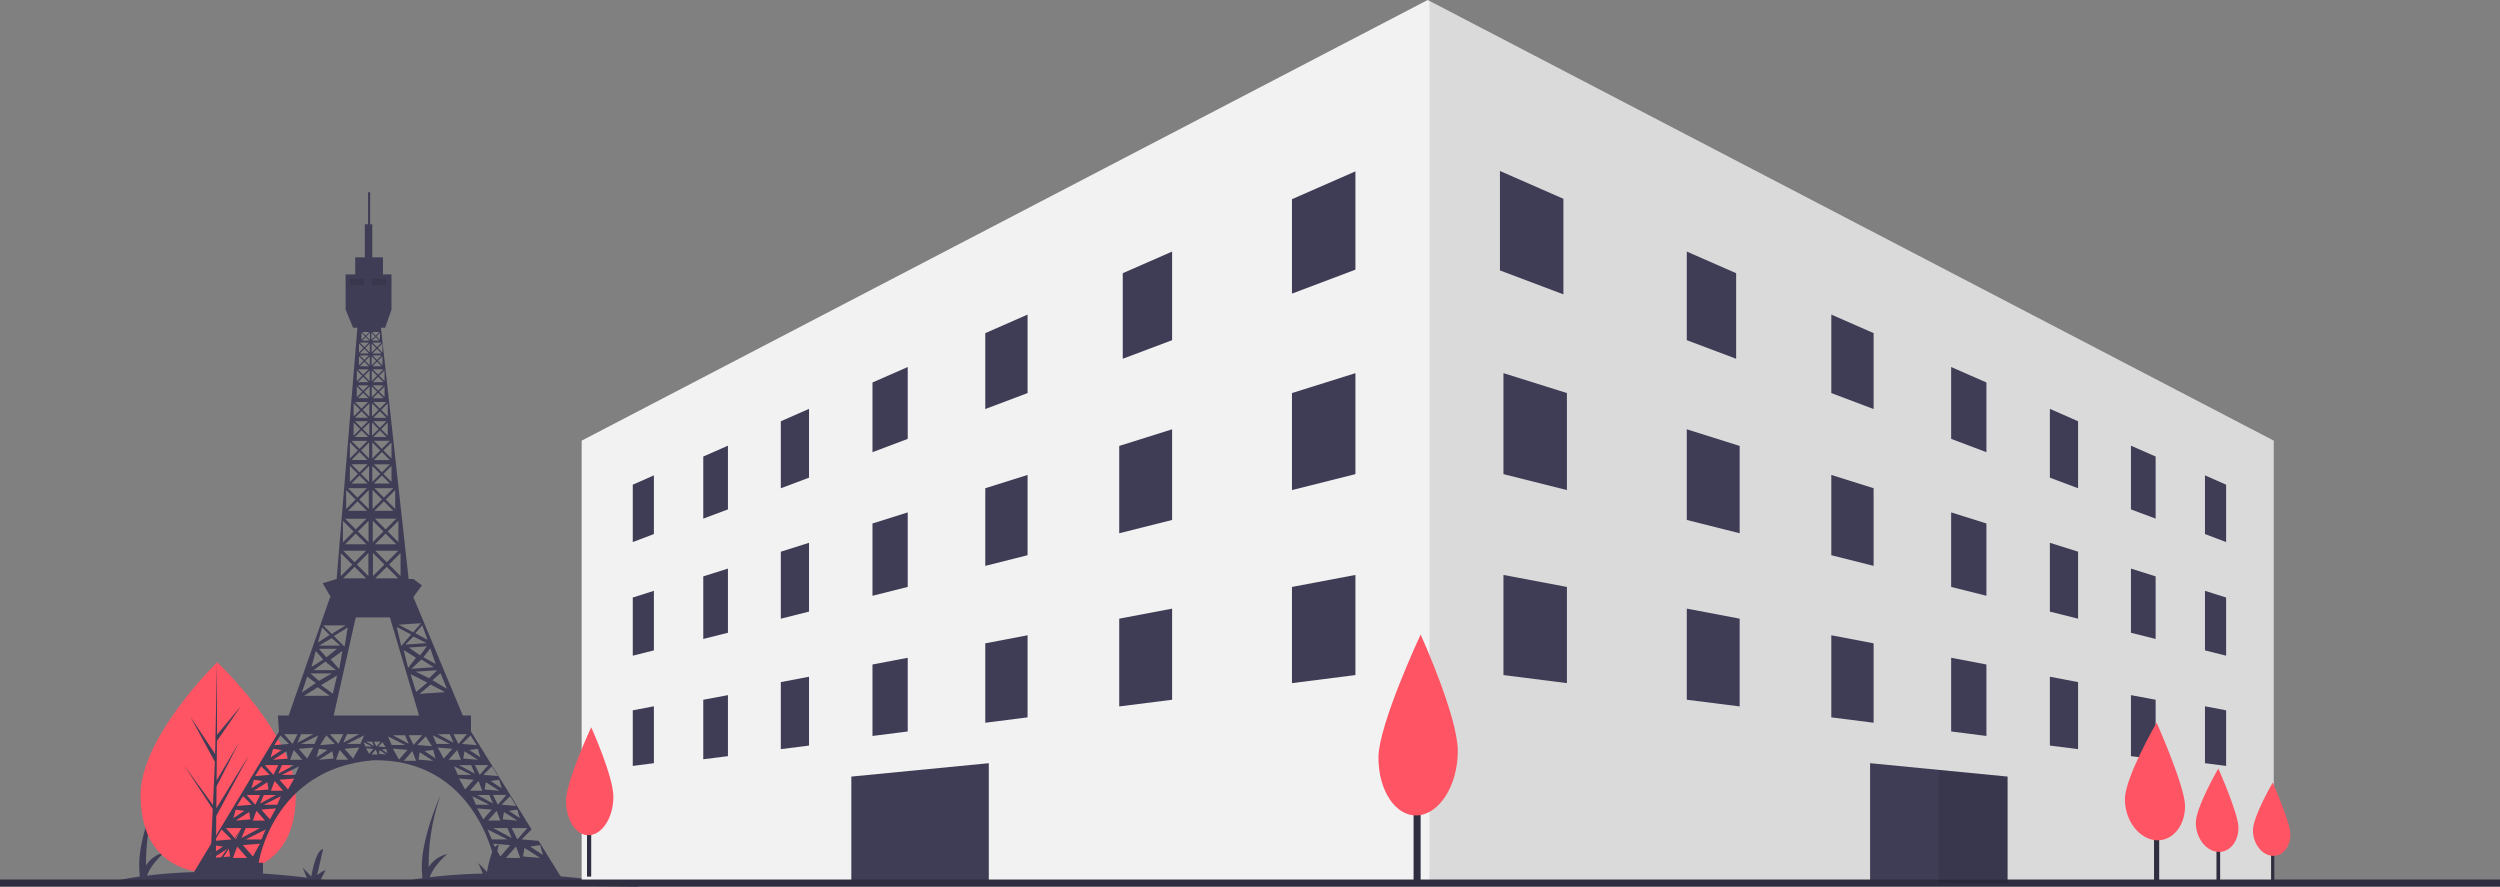 <svg xmlns="http://www.w3.org/2000/svg" width="650.502" height="230.688" viewBox="0 0 650.502 230.688"><rect x="0" y="0" width="650.502" height="230.688" fill="#808080" stroke="none"/><g transform="translate(-321.498 -2087.095)"><g transform="translate(299.412 2137.131)"><path d="M689.028,716.841q-4.921-.834-9.466-1.432l1.2-2.322c-.4-.14-2.178,1.19-2.178,1.19l1.572-6.741c-2.031.245-3.064,7.127-3.064,7.127l-2.269-2.327,1.1,2.616a209.547,209.547,0,0,0-24.016-1.511l1.025-1.988c-.4-.14-2.178,1.19-2.178,1.19l1.572-6.741c-2.031.245-3.064,7.127-3.064,7.127l-2.269-2.327,1.164,2.771a134.883,134.883,0,0,0-13.806.938c1.037-3.1,4.559-6.041,4.559-6.041a7.882,7.882,0,0,0-4.838,3.39A54.287,54.287,0,0,1,637.2,693s-5.56,12.1-4.851,20.22l.085,1.442a55.4,55.4,0,0,0-7.083,1.377Z" transform="translate(-500.444 -536.191)" fill="#3f3d56"/><path d="M380.871,715.027q-4.921-.834-9.466-1.432l1.2-2.322c-.4-.14-2.178,1.19-2.178,1.19L372,705.721c-2.031.245-3.064,7.128-3.064,7.128l-2.269-2.327,1.1,2.616a209.52,209.52,0,0,0-24.016-1.511l1.025-1.988c-.4-.14-2.178,1.19-2.178,1.19l1.572-6.741c-2.031.245-3.064,7.128-3.064,7.128l-2.269-2.327,1.164,2.771a134.9,134.9,0,0,0-13.806.938c1.037-3.1,4.559-6.041,4.559-6.041a7.883,7.883,0,0,0-4.838,3.39,54.289,54.289,0,0,1,3.138-18.757s-5.56,12.1-4.85,20.22l.085,1.442a55.418,55.418,0,0,0-7.083,1.377Z" transform="translate(-265.837 -534.809)" fill="#3f3d56"/><path d="M388.17,582.675c.107,15.205-8.895,20.577-20.045,20.656q-.389,0-.773,0-.775-.011-1.535-.06c-10.068-.642-17.926-6.168-18.026-20.308-.1-14.634,18.47-33.234,19.863-34.609h0l.08-.079S388.063,567.471,388.17,582.675Z" transform="translate(-289.128 -426.002)" fill="#ff5463"/><path d="M403.368,601.011l7.311-10.369-7.322,11.5-.012,1.185q-.775-.011-1.535-.06l.688-15.217-.007-.118.013-.022.065-1.438-7.5-11.426,7.517,10.349.021.3.52-11.5-6.436-11.816,6.5,9.8.458-23.833,0-.079v.078l.028,18.792,6.271-7.494-6.287,9.113-.095,10.292,5.837-9.917-5.85,11.431-.053,5.723,8.475-13.807-8.495,15.8Z" transform="translate(-325.122 -426.003)" fill="#3f3d56"/><path d="M479.247,214.881H498.12l-6.269-10.133-4.417-.368,2.588-2.588L474.251,176.3v-4.163H472.13L459.263,141.33l2.22-3.053-2.22-1.665h-1.233l-7.2-65.363h1.081l1.665-4.718V57.371h-2.22V52.93h-2.776v-8.6h-.555V36h-.555v8.326h-.833v8.6h-2.5v4.441h-2.5V66.53l1.943,4.718H444.7l-5.4,65.363h-.023l-3.608,1.11,1.943,3.331.139.278h-.139l-10.8,30.808h-2.8l.278,4.163-23.314,38.579h19.151V210.44h-1.11s3.608-24.424,29.7-26.645c26.645-.555,31.641,26.09,31.641,26.09h-1.11Zm13-9.02.74,2.59-3.331-2.22Zm-4.071.74,4.071,2.59-4.441-.37Zm-4.811,2.59,2.59-2.961,1.11,2.961Zm-4.335-16.375.952,2.22-4.124-2.22Zm-1.229-1.427.317-1.9,3.489,2.22Zm5.934,10.031,1.11,2.59-4.811-2.59Zm-5.022-1.943,2.22-2.538.952,2.538Zm3.806-.317.317-1.9,3.489,2.22Zm3.806,5.221-1.48-2.961h4.071Zm.634-5.538-2.855-1.9,2.22-.317Zm-.952-3.172-3.806-.317,2.22-2.22Zm-4.758-.317-1.269-2.538h3.489Zm.991-4.282-2.855-1.9,2.22-.317Zm-.952-3.172-3.806-.317,2.22-2.22Zm-4.758-.317-1.269-2.538h3.489Zm-4.282-4.243.317-1.9,3.489,2.22Zm3.013,3.925-4.124-2.22h3.172Zm1.427-4.243-2.855-1.9,2.22-.317Zm-.952-3.172-3.806-.317,2.22-2.22ZM473.2,177l-2.22,2.538L469.711,177Zm-3.489,2.22L465.587,177h3.172Zm-31.171-7.078,5.735-25.535h8.882l7.591,25.535Zm19.513,7.355-4.124-2.221H457.1Zm-7.3-.555-1.11,1.269-.634-1.269Zm-1.745,1.11-2.062-1.11h1.586Zm-13.758-15.82,4.163-2.5-1.11,4.718Zm2.22,2.775h-6.661l3.608-2.22Zm10.216-88.56-1.174,1.174-1.174-1.174Zm-2.348-.512,1.174-1.174,1.174,1.174Zm2.348,3.331h-2.348l1.174-1.174Zm-.939-1.409,1.174-1.174v2.349Zm1.132,2.5v2.775L446.5,83.739Zm-1.132-5.829,1.174-1.174V77.7Zm.3-3.053.925-.925v1.85Zm.74,1.11h-1.85l.925-.925Zm-.925-1.3-.925-.925h1.85Zm-.185.185-.925.925v-1.85Zm1.011,1.644-1.174,1.174-1.174-1.174Zm-1.409,1.409L445.108,77.7V75.348Zm0,3.331-1.174,1.174V78.679Zm1.324,2.22-1.388,1.388-1.388-1.388Zm0,3.331h-2.775l1.388-1.388Zm.278,1.11V89.29L446.5,87.9Zm-.278-.278-1.388,1.388-1.388-1.388Zm0,3.331h-2.775l1.388-1.388Zm.213,1.345v3.416l-1.708-1.708Zm-.342,3.758h-3.416l1.708-1.708Zm.342,1.238v3.416l-1.708-1.708Zm-.342-.342-1.708,1.708-1.708-1.708Zm0,4.1h-3.416l1.708-1.708Zm.267,1.42v4.163l-2.082-2.082Zm-.416,4.58h-4.163l2.082-2.082Zm.416,1.527v4.163l-2.082-2.082Zm-.416-.416-2.082,2.082-2.082-2.082Zm0,5h-4.163l2.082-2.082Zm.342,1.708v4.91l-2.455-2.455Zm-.491,5.4h-4.91l2.455-2.455Zm.427,2.6v5.551l-2.775-2.775Zm-.555,6.106H441.5l2.776-2.776Zm.512,2.284v5.978l-2.989-2.989Zm-.6-.6-2.989,2.989-2.989-2.989Zm0,7.174h-5.978l2.989-2.989Zm-6.715,17.507H434.7l3.331-1.943Zm-1.665-2.5,3.608-2.22-.833,5Zm2.22,3.886-.833,4.718-2.22-2.5Zm-1.388-.555-2.776,2.22-1.943-2.22Zm-.278,5.551h-5.829l3.053-2.22Zm1.9,16.653-1.269,2.538L437.555,177Zm.952,0h3.172l-4.124,2.22Zm20.891-13.4-2.9,2.423-1.428-4.632Zm-4.99-3.833-1.151-4.651,3.2,2.008Zm3.468-2.183,3.2,2.008-5.815.4Zm-.352-1.089-2.92-2.027,4.707-.321Zm-3.807-2.8,2.083-2.089,3.455,1.712Zm-1.089.352-1.17-4.928,3.751,1.97Zm-6.759-17.587,2.989-2.989,2.989,2.989Zm-.6-.6v-5.978l2.989,2.989Zm.6-6.576h5.978l-2.989,2.989Zm-.085-1.687,2.775-2.776,2.776,2.776Zm-.555-.555v-5.551l2.776,2.775Zm-.064-8.647v-4.91l2.455,2.455Zm2.946-1.964,2.455,2.455h-4.91ZM449.57,79.853,448.4,81.027V78.679Zm-.939-1.409h2.349l-1.174,1.174Zm-.192,8.07,1.388,1.388-1.388,1.388Zm.278-.278h2.776L450.1,87.624Zm-.213,9.672,1.708,1.708L448.5,99.324Zm.342-.342h3.416l-1.708,1.708Zm-.267,11.625,2.082,2.082-2.082,2.082Zm.416-.416h4.163l-2.082,2.082Zm2.082,2.914,2.082,2.082h-4.163Zm.416-.416,2.082-2.082v4.163Zm-2.5-3.608,2.082-2.082,2.082,2.082Zm-.416-.416v-4.163l2.082,2.082Zm1.975-7.291,1.708,1.708h-3.416Zm.342-.342,1.708-1.708v3.416Zm-2.05-2.946,1.708-1.708,1.708,1.708Zm-.342-.342V90.912l1.708,1.708Zm1.6-6.149,1.388,1.388h-2.775Zm.278-.278,1.388-1.388v2.775Zm-1.665-2.5,1.388-1.388,1.388,1.388Zm-.278-.278V82.351l1.388,1.388Zm1.366-5.039,1.174,1.174h-2.348Zm.235-.235,1.174-1.174v2.348Zm-1.409-1.922,1.174-1.174,1.174,1.174ZM448.4,77.7V75.348l1.174,1.174Zm1.245-4.227.925-.925v1.85Zm.74,1.11h-1.85l.925-.925Zm-.925-1.3-.925-.925h1.85Zm-.185.185-.925.925v-1.85Zm12.272,103.8-2.22,2.538-1.269-2.538Zm-.683-10.761,2.9-2.423,3.751,1.97ZM468,165.191l-3.77-2.247,2.1-1.812Zm-4.638-2.744-3.455-1.712,5.538-.377Zm1.693-3.732-3.178-1.731,1.788-2.347Zm-2.1-6.256-3.178-1.731,1.806-2.07Zm-1.686-4.336-2.064,2.366-3.751-1.97Zm-5.344-12.269-2.989-2.989,2.989-2.989Zm-.555-8.818-2.776-2.775,2.776-2.776Zm-3.331-3.33-2.775-2.776h5.551Zm2.5-5.316-2.455-2.455,2.455-2.455Zm-2.946-2.946-2.455-2.455h4.91Zm1.975-10.195-2.082-2.082,2.082-2.082Zm-2.5-2.5-2.082-2.082h4.163Zm1.527-8.423-1.708-1.708,1.708-1.708Zm-2.05-2.05-1.708-1.708h3.416Zm1.217-7.152-1.388-1.388,1.388-1.388ZM450.1,83.461l-1.388-1.388h2.775Zm1.11-5.764-1.174-1.174,1.174-1.174Zm-1.409-1.409-1.174-1.174h2.349Zm-5.252,6.063,1.388,1.388-1.388,1.388Zm0,4.163,1.388,1.388-1.388,1.388Zm2.925,4.056-1.708,1.708-1.708-1.708Zm-3.758.342,1.708,1.708-1.708,1.708Zm0,5,1.708,1.708-1.708,1.708Zm3.608,4.761-2.082,2.082-2.082-2.082Zm-4.58.416,2.082,2.082-2.082,2.082Zm0,6.106,2.082,2.082-2.082,2.082Zm4.43,5.8-2.455,2.455-2.455-2.455Zm-5.4.491,2.455,2.455-2.455,2.455Zm5.273,7.451-2.775,2.775L441.5,120.93Zm-6.106.555,2.776,2.775-2.776,2.775Zm-.555,8.391,2.989,2.989-2.989,2.989Zm1.249,18.809-3.608,2.22-2.22-2.22Zm-6.106.555,1.943,1.943-3.053,1.943Zm-1.665,6.106,1.943,2.22-3.053,1.943Zm4.163,5.829-3.331,1.943-2.22-1.943Zm-6.384.833,2.22,1.665-3.608,2.5ZM433.233,177l-4.124,2.22.952-2.22Zm-4.124,0-1.269,2.538L425.62,177Zm-4.441.317,2.22,2.22-3.806.317Zm3.569,7.732-4.124,2.22.952-2.22Zm-5.472-1.388,3.489-2.22.317,1.9Zm0-2.855,2.22.317-2.855,1.9Zm1.348,4.243-1.269,2.538-2.22-2.538Zm-4.441.317,2.22,2.22-3.806.317Zm-.33,16.058-4.811,2.59,1.11-2.59Zm-6.291-1.943,3.489-2.22.317,1.9Zm4.441,0,.952-2.538,2.22,2.538Zm6.027-6.661-4.124,2.22.952-2.22Zm-5.749-1.11,3.489-2.22.317,1.9Zm0-2.855,2.22.317-2.855,1.9Zm1.626,3.965-1.269,2.538-2.22-2.538Zm-4.441.317,2.22,2.22-3.806.317Zm-1.9,3.489,2.22.317-2.855,1.9Zm1.48,4.8-1.48,2.961-2.59-2.961Zm-7.4,4.441,2.59.37-3.331,2.22Zm0,3.331,4.071-2.59.37,2.22Zm.37-4.441,1.85-2.961,2.59,2.59Zm4.811,4.441,1.11-2.961,2.59,2.961Zm5.181-.37-2.59-2.961,4.441-.37Zm2.22-4.441h-4.071l5.181-2.59Zm2.22-5.221-2.22-2.538,3.806-.317Zm1.9-3.807h-3.489l4.441-2.22Zm-1.626-3.648.952-2.538,2.22,2.538Zm4.441-.317-2.22-2.538,3.806-.317Zm1.9-3.806h-3.489l4.441-2.22Zm-1.348-3.925.952-2.538,2.22,2.538Zm4.441-.317-2.22-2.538,3.806-.317Zm-1.586-3.806,4.441-2.22-.952,2.22ZM434.7,180.8l2.22.317-2.855,1.9Zm0,2.855,3.489-2.22.317,1.9Zm.317-3.806,1.586-2.538,2.22,2.22Zm4.124,3.806.952-2.538,2.22,2.538Zm4.441-.317-2.22-2.538,3.806-.317ZM442,179.533l4.441-2.22-.952,2.22Zm4.322-.436,2.22,1.11h-1.744Zm.634,1.586,1.9.159-1.11,1.269Zm1.427,1.586,1.11-1.269.476,1.269Zm2.855-3.172.793,1.269-1.9-.159Zm-.952,3.013.159-.952,1.745,1.11Zm.793-1.11,1.11-.159.317,1.11Zm1.586-3.41,4.441,2.22h-3.489Zm1.269,3.172,3.806.317-2.22,2.538Zm2.855,3.172,2.22-2.538.952,2.538Zm5.71-6.344,1.586,2.538-3.806-.317Zm-1.9,6.027.317-1.9,3.489,2.22Zm1.586-2.22,2.22-.317.634,2.22Zm2.141-4.084,4.441,2.22H465.27Zm1.269,3.172,3.806.317-2.22,2.538Zm5.075.634.952,2.538h-3.172Zm.159,6.463-.952-2.22,4.441,2.22Zm.317.952,3.806.317-2.22,2.538Zm5.075.634.952,2.538h-3.172Zm-1.626,3.965,4.441,2.22h-3.489Zm1.269,3.172,3.806.317-2.22,2.538Zm2.7,5.485,5.181,2.59h-4.071Zm1.48,3.7,4.441.37-2.59,2.961Z" transform="translate(-329.62 -36)" fill="#3f3d56"/><rect width="3.608" height="1.665" transform="translate(113.129 22.482)" opacity="0.1"/><rect width="3.608" height="1.665" transform="translate(118.958 22.482)" opacity="0.1"/><path d="M863.782,765.083a10.776,10.776,0,0,0-4.169,5.31,9.277,9.277,0,0,0,10.834-6.388A10.776,10.776,0,0,0,863.782,765.083Z" transform="translate(-678.789 -590.146)" fill="#3f3d56"/><path d="M864.335,752.174a10.775,10.775,0,0,1-5.185,4.323,9.277,9.277,0,0,1,6.067-11.017A10.776,10.776,0,0,1,864.335,752.174Z" transform="translate(-678.293 -576.143)" fill="#ff5463"/></g><g transform="translate(321.498 1753.873)"><path d="M607.485,587.218V701.873H167.207V587.218L387.345,472.562l.459.238Z" transform="translate(-15.861 -139.34)" fill="#f2f2f2"/><path d="M630.6,587.243V701.9H410.923V472.825Z" transform="translate(-38.98 -139.365)" opacity="0.1"/><path d="M387.912,547.4l-16.51,6.234V529.06l16.51-7.237Z" transform="translate(-35.231 -144.013)" fill="#3f3d56"/><path d="M187.4,624.487l-5.5,2.081V611.646l5.5-2.433Z" transform="translate(-17.255 -152.303)" fill="#3f3d56"/><path d="M208.589,617.257l-6.421,2.407V603.5l6.421-2.819Z" transform="translate(-19.178 -151.493)" fill="#3f3d56"/><path d="M231.8,608l-7.338,2.76V593.322l7.338-3.229Z" transform="translate(-21.292 -150.489)" fill="#3f3d56"/><path d="M259.983,596.767l-9.173,3.462V582.091l9.173-4.024Z" transform="translate(-23.792 -149.348)" fill="#3f3d56"/><path d="M294.245,583.413l-11.006,4.16V567.82l11.006-4.828Z" transform="translate(-26.868 -147.918)" fill="#3f3d56"/><path d="M335.6,567.936l-12.841,4.838V550.508l12.841-5.629Z" transform="translate(-30.617 -146.2)" fill="#3f3d56"/><path d="M187.4,657.9l-5.5,1.384V644.147l5.5-1.74Z" transform="translate(-17.255 -155.451)" fill="#3f3d56"/><path d="M208.589,652.713l-6.421,1.608V638.037l6.421-2.024Z" transform="translate(-19.178 -154.845)" fill="#3f3d56"/><path d="M231.8,646.505l-7.338,1.844V630.913L231.8,628.6Z" transform="translate(-21.292 -154.142)" fill="#3f3d56"/><path d="M259.983,639.256l-9.173,2.3V622.745l9.173-2.886Z" transform="translate(-23.792 -153.313)" fill="#3f3d56"/><path d="M294.245,629.979l-11.006,2.778V612.551l11.006-3.462Z" transform="translate(-26.868 -152.291)" fill="#3f3d56"/><path d="M335.505,619.563l-13.759,3.46V600.3l13.759-4.329Z" transform="translate(-30.521 -151.047)" fill="#3f3d56"/><path d="M387.912,606.107l-16.51,4.15V585.01l16.51-5.179Z" transform="translate(-35.231 -149.516)" fill="#3f3d56"/><path d="M387.912,663.893l-16.51,2.1V640.962l16.51-3.123Z" transform="translate(-35.231 -155.018)" fill="#3f3d56"/><path d="M187.4,690.405l-5.5.708V676.647l5.5-1.049Z" transform="translate(-17.255 -158.6)" fill="#3f3d56"/><path d="M208.589,688.267l-6.421.809V673.591l6.421-1.2Z" transform="translate(-19.178 -158.295)" fill="#3f3d56"/><path d="M231.8,685.013l-7.338.929V668.5l7.338-1.4Z" transform="translate(-21.292 -157.794)" fill="#3f3d56"/><path d="M259.983,680.827,250.81,682V663.4l9.173-1.75Z" transform="translate(-23.792 -157.277)" fill="#3f3d56"/><path d="M294.245,676.545l-11.006,1.4V657.283l11.006-2.1Z" transform="translate(-26.868 -156.664)" fill="#3f3d56"/><path d="M335.505,671.232l-13.759,1.739V650.135l13.759-2.611Z" transform="translate(-30.521 -155.937)" fill="#3f3d56"/><path d="M633.865,624.487l5.5,2.081V611.646l-5.5-2.433Z" transform="translate(-60.128 -152.303)" fill="#3f3d56"/><path d="M612.584,617.257l6.421,2.407V603.5l-6.421-2.819Z" transform="translate(-58.109 -151.493)" fill="#3f3d56"/><path d="M589.277,608l7.338,2.76V593.322l-7.338-3.229Z" transform="translate(-55.898 -150.489)" fill="#3f3d56"/><path d="M560.9,596.767l9.173,3.462V582.091l-9.173-4.024Z" transform="translate(-53.207 -149.348)" fill="#3f3d56"/><path d="M526.448,583.413l11.006,4.16V567.82l-11.006-4.828Z" transform="translate(-49.939 -147.918)" fill="#3f3d56"/><path d="M484.9,567.936l12.842,4.838V550.508L484.9,544.879Z" transform="translate(-45.997 -146.2)" fill="#3f3d56"/><path d="M633.865,657.9l5.5,1.384V644.147l-5.5-1.74Z" transform="translate(-60.128 -155.451)" fill="#3f3d56"/><path d="M612.584,652.713l6.421,1.608V638.037l-6.421-2.024Z" transform="translate(-58.109 -154.845)" fill="#3f3d56"/><path d="M589.277,646.505l7.338,1.844V630.913l-7.338-2.314Z" transform="translate(-55.898 -154.142)" fill="#3f3d56"/><path d="M560.9,639.256l9.173,2.3V622.745l-9.173-2.886Z" transform="translate(-53.207 -153.313)" fill="#3f3d56"/><path d="M526.448,629.979l11.006,2.778V612.551l-11.006-3.462Z" transform="translate(-49.939 -152.291)" fill="#3f3d56"/><path d="M484.9,619.563l13.759,3.46V600.3L484.9,595.971Z" transform="translate(-45.997 -151.047)" fill="#3f3d56"/><path d="M432.2,606.107l16.511,4.15V585.01L432.2,579.831Z" transform="translate(-40.999 -149.516)" fill="#3f3d56"/><path d="M432.2,663.893l16.511,2.1V640.962L432.2,637.839Z" transform="translate(-40.999 -155.018)" fill="#3f3d56"/><path d="M633.865,690.405l5.5.708V676.647l-5.5-1.049Z" transform="translate(-60.128 -158.6)" fill="#3f3d56"/><path d="M612.584,688.267l6.421.809V673.591l-6.421-1.2Z" transform="translate(-58.109 -158.295)" fill="#3f3d56"/><path d="M589.277,685.013l7.338.929V668.5l-7.338-1.4Z" transform="translate(-55.898 -157.794)" fill="#3f3d56"/><path d="M560.9,680.827,570.075,682V663.4l-9.173-1.75Z" transform="translate(-53.207 -157.277)" fill="#3f3d56"/><path d="M526.448,676.545l11.006,1.4V657.283l-11.006-2.1Z" transform="translate(-49.939 -156.664)" fill="#3f3d56"/><path d="M484.9,671.232l13.759,1.739V650.135L484.9,647.524Z" transform="translate(-45.997 -155.937)" fill="#3f3d56"/><path d="M447.7,553.815l-16.51-6.227V521.711l16.51,7.239Z" transform="translate(-40.903 -144.002)" fill="#3f3d56"/><rect width="1.346" height="21.533" transform="translate(560.481 542.117)" fill="#2f2e41"/><rect width="0.954" height="15.258" transform="translate(576.729 547.978)" fill="#2f2e41"/><rect width="0.838" height="13.41" transform="translate(590.936 549.841)" fill="#2f2e41"/><path d="M573.367,695.443v27.7l-17.886-.027-17.887-.028V691.957l17.887,1.743Z" transform="translate(-50.996 -160.152)" fill="#3f3d56"/><path d="M244.73,723.144l35.772-.057v-31.13l-35.772,3.482Z" transform="translate(-23.215 -160.152)" fill="#3f3d56"/><rect width="650.502" height="1.834" transform="translate(0 562.075)" fill="#2f2e41"/><path d="M575.242,695.625v27.7l-17.886-.027V693.883Z" transform="translate(-52.87 -160.334)" opacity="0.1"/><rect width="1.834" height="25.683" transform="translate(367.816 537.767)" fill="#2f2e41"/><path d="M556.32,771.317c0,9-4.807,16.51-10.586,16.768-5.618.251-10.06-6.484-10.06-15.036s10.977-32.03,10.977-32.03S556.32,762.317,556.32,771.317Z" transform="translate(-177.001 -242.692)" fill="#ff5463"/><rect width="1.094" height="15.319" transform="translate(152.739 545.999)" fill="#2f2e41"/><path d="M314.448,785.767c0,5.368-2.868,9.848-6.315,10-3.351.15-6-3.867-6-8.969s6.548-19.105,6.548-19.105S314.448,780.4,314.448,785.767Z" transform="translate(-154.848 -245.223)" fill="#ff5463"/><path d="M765.913,788.062c0,5.105-3.217,9.093-7.4,8.9-4.443-.208-8.252-5-8.252-10.693s8.252-19.913,8.252-19.913S765.913,782.956,765.913,788.062Z" transform="translate(-197.357 -245.095)" fill="#ff5463"/><path d="M781.742,794.927c0,3.618-2.28,6.443-5.245,6.3-3.149-.148-5.848-3.544-5.848-7.577s5.848-14.11,5.848-14.11S781.742,791.309,781.742,794.927Z" transform="translate(-199.291 -246.346)" fill="#ff5463"/><path d="M796.812,797.1c0,3.18-2,5.663-4.61,5.541-2.767-.13-5.139-3.115-5.139-6.659s5.139-12.4,5.139-12.4S796.812,793.92,796.812,797.1Z" transform="translate(-200.848 -246.729)" fill="#ff5463"/></g></g></svg>
